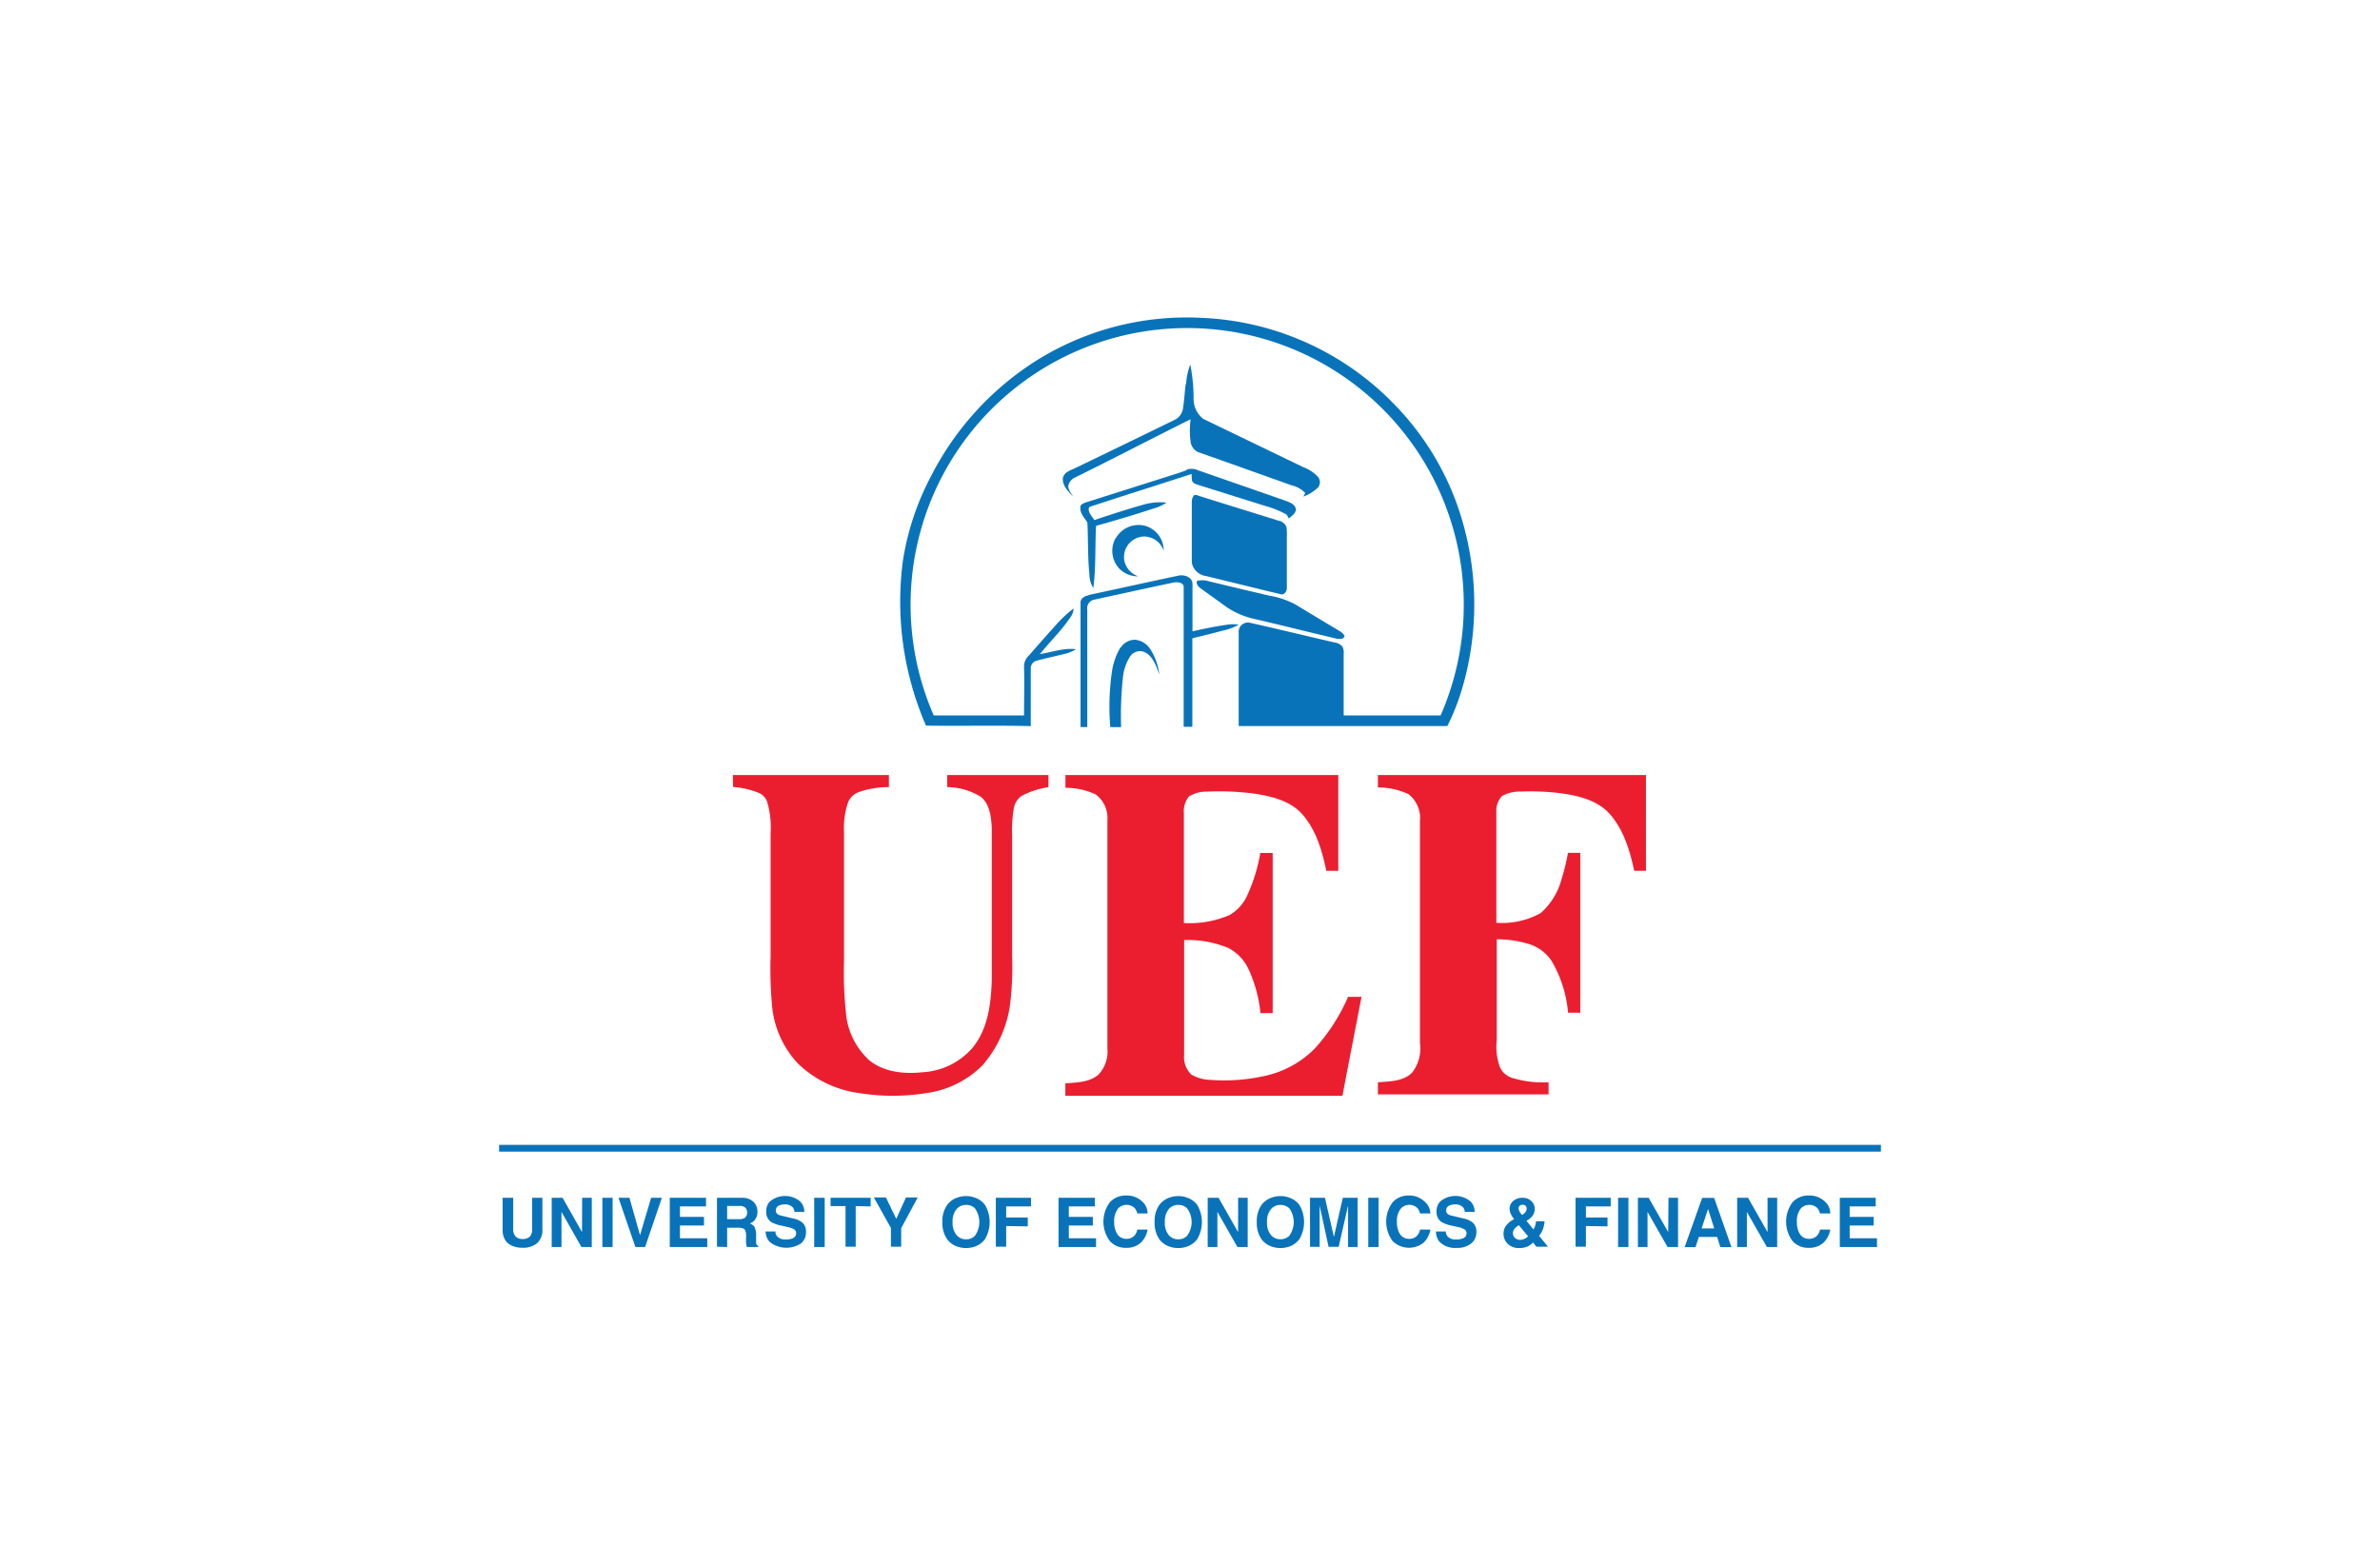 <svg xmlns="http://www.w3.org/2000/svg" viewBox="0 0 304 200"><path fill="none" d="M0 0h304v200H0z"/><path fill="#0973b9" d="M132.47 46a36.19 36.19 0 0 1 21-5.4 36.32 36.32 0 0 1 24.58 11 35.39 35.39 0 0 1 9.13 16.4 38 38 0 0 1-.47 20.12 28.69 28.69 0 0 1-1.84 4.62h-26.65V80.85a1.19 1.19 0 0 1 1.45-1.3c3.6.81 7.18 1.68 10.77 2.51a1.72 1.72 0 0 1 1 .49 1.54 1.54 0 0 1 .19.95v7.89h12.38a35.33 35.33 0 1 0-64.74 0h11.53c0-2.09.07-4.18 0-6.27a1.88 1.88 0 0 1 .6-1.36c1.09-1.25 2.18-2.5 3.3-3.73a16.61 16.61 0 0 1 2.43-2.31 2 2 0 0 1-.38 1.09c-1.14 1.71-2.64 3.14-3.92 4.74 1.53-.23 3-.82 4.61-.62a4.72 4.72 0 0 1-1.24.54c-1.24.32-2.5.57-3.74.91a1 1 0 0 0-.8.91v7.46c-4.46-.11-8.92 0-13.38-.06a39.75 39.75 0 0 1-2.94-21.15A34.37 34.37 0 0 1 118.83 61a37.8 37.8 0 0 1 13.64-15"/><path fill="#0973b9" d="M151.51 49a7.72 7.72 0 0 1 .53-2.43 23.1 23.1 0 0 1 .42 4.16 3.3 3.3 0 0 0 1.22 2.77l12.81 6.18a4.75 4.75 0 0 1 1.87 1.25 1.07 1.07 0 0 1 0 1.33 5.43 5.43 0 0 1-1.87 1.17c.07-.15.15-.3.23-.45A3.34 3.34 0 0 0 165 62c-4-1.42-8-2.86-12-4.26a1.73 1.73 0 0 1-.92-1.28 10.9 10.9 0 0 1 0-2.91c-4.92 2.45-9.81 5-14.72 7.42a1.53 1.53 0 0 0-.91 1.1c0 .52.37.92.61 1.34-.62-.64-1.38-1.38-1.3-2.34.15-.76 1-1 1.58-1.28q6.44-3.1 12.86-6.24a2 2 0 0 0 .93-1.58c.16-1 .19-2 .33-2.93"/><path fill="#0973b9" d="M151.55 60a1.92 1.92 0 0 1 1.45.06l11 3.83c.6.22 1.42.45 1.54 1.19-.07.53-.55.83-.92 1.15-.12-.2-.19-.46-.41-.57a11.73 11.73 0 0 0-2.49-1l-8.61-2.7c-.33-.11-.72-.21-.85-.56a6.2 6.2 0 0 1-.05-.86c-4.35 1.42-8.73 2.78-13.07 4.22-.3.57.35 1.18.63 1.67 2.12-.7 4.24-1.4 6.4-2a7.7 7.7 0 0 1 2.83-.23 5.41 5.41 0 0 1-1.71.77c-2.41.8-4.85 1.51-7.29 2.2-.14 2.65 0 5.31-.35 7.94a3.41 3.41 0 0 1-.5-1.8c-.23-2.18-.14-4.38-.26-6.57-.37-.61-1-1.19-.88-2 0-.33.4-.45.67-.56L149 60.91c.87-.28 1.74-.53 2.59-.87"/><path fill="#0973b9" d="M152.42 63.35c.19-.23.52-.09.76 0 3.37 1.07 6.75 2.1 10.13 3.16a1.31 1.31 0 0 1 1 .78 6 6 0 0 1 .06 1.27v6.58c0 .41-.35.91-.8.76-3.18-.76-6.35-1.55-9.53-2.32a2.12 2.12 0 0 1-1.81-1.72v-7.54c0-.32 0-.7.22-.94M142.5 68.79a3.34 3.34 0 0 1 3.85-1.6 3.28 3.28 0 0 1 2.29 3.16 2.67 2.67 0 0 0-2.5-1.82 2.63 2.63 0 0 0-2.53 3.09 2.75 2.75 0 0 0 1.78 2 3.35 3.35 0 0 1-2.32-.89 3.32 3.32 0 0 1-.57-4M139.07 76c3.79-.81 7.56-1.65 11.35-2.45.75-.2 1.85.1 1.9 1v6.09c1.48-.33 3-.65 4.48-.85a4.83 4.83 0 0 1 1.42 0 6.59 6.59 0 0 1-2 .75c-1.3.36-2.61.66-3.92 1v11.3h-1.11V75.08c.08-.69-.8-.77-1.29-.67-3.39.71-6.77 1.46-10.15 2.19a1.11 1.11 0 0 0-.87 1.27v15h-.86V77.05c-.07-.59.53-.92 1-1"/><path fill="#0973b9" d="M153.09 74.17a2.42 2.42 0 0 1 1 0c2.66.65 5.34 1.28 8 1.91a10.77 10.77 0 0 1 3.35 1.12c1.8 1.08 3.6 2.18 5.41 3.25.34.21.74.41.89.81-.13.45-.7.38-1.05.31-3.58-.84-7.14-1.74-10.72-2.57a10.24 10.24 0 0 1-3.46-1.57c-1.1-.82-2.24-1.59-3.33-2.42-.23-.19-.55-.77-.1-.89M143.15 82.72a2.17 2.17 0 0 1 1.87-1 2.63 2.63 0 0 1 1.89 1.17 7.71 7.71 0 0 1 1.17 3.26c-.38-1-.75-2.25-1.8-2.81a1.49 1.49 0 0 0-1.9.47 6 6 0 0 0-.95 2.75 46 46 0 0 0-.23 6.32h-1.38A31 31 0 0 1 142 86a8.56 8.56 0 0 1 1.12-3.31M63.75 147.1v-.86h176.5v.86Z"/><path fill="#eb1e30" d="M93.61 99h19.93v1.54a11.57 11.57 0 0 0-3.83.63 2.35 2.35 0 0 0-1.41 1.38 10.5 10.5 0 0 0-.49 3.82v16.36a49 49 0 0 0 .23 6.52 9.27 9.27 0 0 0 3 6.19c1.89 1.53 4.48 1.77 6.81 1.52a9.08 9.08 0 0 0 6.43-3.19c1.93-2.41 2.31-5.61 2.4-8.59V105.7c-.08-1.36-.25-2.92-1.34-3.88a8.28 8.28 0 0 0-4.35-1.28V99h12.93v1.55a10.61 10.61 0 0 0-3.44 1.12 2.47 2.47 0 0 0-1 1.68 17 17 0 0 0-.2 3.35v15.37a40 40 0 0 1-.19 5.58 14.86 14.86 0 0 1-3.62 8.45 12.5 12.5 0 0 1-7.17 3.53 27.05 27.05 0 0 1-8.52 0 13.93 13.93 0 0 1-7.84-3.76 12.44 12.44 0 0 1-3.31-7.25 52.39 52.39 0 0 1-.2-6.51v-15.6a11.82 11.82 0 0 0-.43-4.06 1.92 1.92 0 0 0-1-1.14 11.06 11.06 0 0 0-3.36-.79ZM136.08 99h34.86v12.23h-1.53c-.55-2.64-1.35-5.38-3.23-7.4-1.5-1.54-3.68-2.09-5.73-2.42a33 33 0 0 0-6.28-.29 4.16 4.16 0 0 0-2.32.63 3 3 0 0 0-.63 2.15v14a12.88 12.88 0 0 0 5.8-1 5.5 5.5 0 0 0 2.31-2.57 21.49 21.49 0 0 0 1.65-5.38h1.58v20.46H161a17.33 17.33 0 0 0-1.56-5.69 5.72 5.72 0 0 0-2.57-2.64 13.48 13.48 0 0 0-5.62-1v14.67a3.1 3.1 0 0 0 .92 2.51 5.2 5.2 0 0 0 2.5.68 23.54 23.54 0 0 0 6.75-.48 12.77 12.77 0 0 0 6.53-3.54 23.82 23.82 0 0 0 4.24-6.59h1.72c-.81 4.22-1.64 8.42-2.44 12.64h-35.39v-1.59c1.42-.11 3-.12 4.16-1.05a4.26 4.26 0 0 0 1.21-3.42v-29.14a3.74 3.74 0 0 0-1.49-3.29 9 9 0 0 0-3.87-.85V99M176 99h34.24v12.23h-1.5c-.56-2.61-1.36-5.31-3.19-7.33-1.5-1.63-3.76-2.21-5.88-2.53a30.56 30.56 0 0 0-5.41-.26 4.77 4.77 0 0 0-2.41.57 2.78 2.78 0 0 0-.72 2.07v14.12a10.1 10.1 0 0 0 5.66-1.24 8.72 8.72 0 0 0 2.68-4.38 26.63 26.63 0 0 0 .81-3.31h1.57v20.42h-1.56a15.62 15.62 0 0 0-2.11-6.63 5.4 5.4 0 0 0-3-2.18 14 14 0 0 0-4-.57v12.89a7.57 7.57 0 0 0 .42 3.47 2.54 2.54 0 0 0 1.48 1.32 13.23 13.23 0 0 0 4.72.58v1.55H176v-1.54c1.49-.13 3.24-.1 4.37-1.24a5 5 0 0 0 1-3.8v-28.32a3.86 3.86 0 0 0-1.47-3.46 9.43 9.43 0 0 0-3.9-.85V99"/><path fill="#0973b9" d="M69.28 153v4a2.22 2.22 0 0 1-.69 1.81 2.77 2.77 0 0 1-1.9.57 3 3 0 0 1-1-.15 2.2 2.2 0 0 1-1-.61 2.34 2.34 0 0 1-.49-1.53V153h1.35v4a1.33 1.33 0 0 0 .31.94 1.09 1.09 0 0 0 .81.32 1.35 1.35 0 0 0 1-.3 1.26 1.26 0 0 0 .3-.91V153ZM74.36 153h1.23v6.29h-1.32l-2.55-4.49v4.49h-1.25V153h1.39l2.48 4.38ZM78.25 153v6.29h-1.31V153ZM83.17 153h1.37l-2.14 6.29h-1.24L79 153h1.4l1.35 4.77ZM90.18 153v1.1h-3.33v1.34h3.07v1.1h-3.07v1.63h3.49v1.12h-4.79V153ZM91.58 159.25V153h3.19a2 2 0 0 1 1.62.67 1.79 1.79 0 0 1 .36 1.1 1.66 1.66 0 0 1-.26.94 1.3 1.3 0 0 1-.72.56 1.3 1.3 0 0 1 .6.44 2.48 2.48 0 0 1 .21 1.16v.91a.36.36 0 0 0 .26.34v.17h-1.43a2.89 2.89 0 0 1-.11-.51 5.23 5.23 0 0 1 0-.77 1.82 1.82 0 0 0-.15-.92c-.12-.18-.42-.27-.88-.27h-1.39v2.47Zm1.3-3.52h1.55a1.15 1.15 0 0 0 .76-.21.94.94 0 0 0 .07-1.19.93.93 0 0 0-.75-.29h-1.63ZM97.79 157.3h1.26a.88.88 0 0 0 .23.64 1.37 1.37 0 0 0 1.1.38 2.08 2.08 0 0 0 .88-.15.67.67 0 0 0 .43-.66.56.56 0 0 0-.31-.51 3.33 3.33 0 0 0-.83-.28l-.68-.15a4.66 4.66 0 0 1-1.38-.48 1.55 1.55 0 0 1-.62-1.36 1.8 1.8 0 0 1 .45-1.24 3 3 0 0 1 3.91 0 1.9 1.9 0 0 1 .51 1.31h-1.26a1 1 0 0 0-.22-.58 1.31 1.31 0 0 0-1.06-.37 1.5 1.5 0 0 0-.74.16.66.66 0 0 0-.36.59.54.54 0 0 0 .23.49 1.09 1.09 0 0 0 .44.18l1.53.37a2.74 2.74 0 0 1 1.16.5 1.47 1.47 0 0 1 .49 1.2 1.83 1.83 0 0 1-.63 1.48 3.41 3.41 0 0 1-4-.18 2 2 0 0 1-.53-1.34ZM105.34 153v6.29H104V153ZM109.3 154.06v5.19H108v-5.19h-1.91V153h5.12v1.1ZM115.11 156.88v2.37h-1.31v-2.39l-2.18-3.9h1.54l1.32 2.73 1.24-2.73h1.5ZM120.37 156.1a3.6 3.6 0 0 1 .6-2.17 2.65 2.65 0 0 1 1.27-.94 3.36 3.36 0 0 1 1.17-.21 3.2 3.2 0 0 1 1.14.21 2.63 2.63 0 0 1 1.27.93 4.3 4.3 0 0 1 0 4.35 2.66 2.66 0 0 1-1.27.95 3.43 3.43 0 0 1-2.31 0 2.66 2.66 0 0 1-1.26-.93 3.62 3.62 0 0 1-.61-2.19Zm1.31 0a2.37 2.37 0 0 0 .59 1.76 1.54 1.54 0 0 0 1.14.44 1.5 1.5 0 0 0 1.11-.44 3 3 0 0 0 0-3.52 1.53 1.53 0 0 0-1.11-.43 1.56 1.56 0 0 0-1.13.43 2.34 2.34 0 0 0-.6 1.76ZM128.52 156.61v2.64h-1.32V153h4.49v1.1h-3.17v1.42h2.76v1.13ZM139.85 153v1.1h-3.33v1.34h3.07v1.1h-3.07v1.63H140v1.12h-4.79V153ZM146.58 155h-1.31a1.79 1.79 0 0 0-.33-.68 1.5 1.5 0 0 0-2.08 0 2.51 2.51 0 0 0-.54 1.78 2.76 2.76 0 0 0 .36 1.49 1.35 1.35 0 0 0 1.2.65 1.39 1.39 0 0 0 .91-.3 1.55 1.55 0 0 0 .48-.88h1.31a3 3 0 0 1-.87 1.68 2.64 2.64 0 0 1-1.86.65 2.69 2.69 0 0 1-2.07-.84 4.14 4.14 0 0 1 0-5 2.69 2.69 0 0 1 2.05-.84 2.8 2.8 0 0 1 2.07.77 2 2 0 0 1 .68 1.52ZM147.48 156.1a3.6 3.6 0 0 1 .59-2.17 2.69 2.69 0 0 1 1.27-.94 3.44 3.44 0 0 1 1.17-.21 3.21 3.21 0 0 1 1.15.21 2.68 2.68 0 0 1 1.27.93 4.3 4.3 0 0 1 0 4.35 2.71 2.71 0 0 1-1.27.95 3.32 3.32 0 0 1-1.15.2 3.22 3.22 0 0 1-1.16-.2 2.69 2.69 0 0 1-1.27-.93 3.68 3.68 0 0 1-.6-2.19Zm1.31 0a2.36 2.36 0 0 0 .58 1.76 1.55 1.55 0 0 0 1.14.44 1.5 1.5 0 0 0 1.11-.44 2.92 2.92 0 0 0 0-3.52 1.53 1.53 0 0 0-1.11-.43 1.6 1.6 0 0 0-1.13.43 2.38 2.38 0 0 0-.59 1.76ZM158.15 153h1.22v6.29h-1.31l-2.56-4.49v4.49h-1.24V153h1.39l2.49 4.38ZM160.53 156.1a3.67 3.67 0 0 1 .59-2.17 2.69 2.69 0 0 1 1.27-.94 3.44 3.44 0 0 1 1.17-.21 3.21 3.21 0 0 1 1.15.21 2.68 2.68 0 0 1 1.27.93 4.3 4.3 0 0 1 0 4.35 2.71 2.71 0 0 1-1.27.95 3.44 3.44 0 0 1-2.31 0 2.74 2.74 0 0 1-1.27-.93 3.68 3.68 0 0 1-.6-2.19Zm1.31 0a2.37 2.37 0 0 0 .59 1.76 1.66 1.66 0 0 0 2.25 0 3 3 0 0 0 0-3.52 1.67 1.67 0 0 0-2.24 0 2.34 2.34 0 0 0-.6 1.76ZM173.41 153v6.29h-1.22V154l-1.2 5.26h-1.29l-1.14-5.26v5.26h-1.23V153h1.91l1.14 5 1.14-5ZM176.09 153v6.29h-1.32V153ZM182.7 155h-1.32a1.66 1.66 0 0 0-.33-.68 1.48 1.48 0 0 0-2.07 0 2.47 2.47 0 0 0-.55 1.78 2.85 2.85 0 0 0 .36 1.49 1.35 1.35 0 0 0 1.2.65 1.37 1.37 0 0 0 .91-.3 1.49 1.49 0 0 0 .48-.88h1.32a3 3 0 0 1-.87 1.68 3 3 0 0 1-3.93-.19 4.14 4.14 0 0 1 0-5 2.68 2.68 0 0 1 2-.84 2.79 2.79 0 0 1 2.06.77 2 2 0 0 1 .74 1.52ZM183.42 157.3h1.26a.88.88 0 0 0 .23.64 1.37 1.37 0 0 0 1.1.38 2 2 0 0 0 .88-.15.67.67 0 0 0 .43-.66.56.56 0 0 0-.32-.51 3.33 3.33 0 0 0-.83-.28l-.68-.15a4.46 4.46 0 0 1-1.37-.48 1.53 1.53 0 0 1-.63-1.36 1.8 1.8 0 0 1 .45-1.24 3 3 0 0 1 3.92 0 1.93 1.93 0 0 1 .5 1.31h-1.26a1 1 0 0 0-.22-.58 1.3 1.3 0 0 0-1.06-.37 1.53 1.53 0 0 0-.74.16.66.66 0 0 0-.36.59.57.57 0 0 0 .23.49 1.09 1.09 0 0 0 .44.18l1.54.37a2.75 2.75 0 0 1 1.15.5 1.48 1.48 0 0 1 .5 1.2 1.84 1.84 0 0 1-.64 1.48 2.77 2.77 0 0 1-1.85.58 2.81 2.81 0 0 1-2.2-.76 2 2 0 0 1-.47-1.34ZM196.59 157.86l1.14 1.39h-1.49l-.42-.54a2.52 2.52 0 0 1-.68.5 2.73 2.73 0 0 1-1.12.21 1.94 1.94 0 0 1-1.42-.53 1.71 1.71 0 0 1-.55-1.27 1.81 1.81 0 0 1 .21-.9 2.83 2.83 0 0 1 1-.92l.14-.09a2.77 2.77 0 0 1-.38-.56 1.69 1.69 0 0 1-.2-.75 1.3 1.3 0 0 1 .47-1 1.79 1.79 0 0 1 1.22-.4 1.59 1.59 0 0 1 1 .34 1.33 1.33 0 0 1 .52 1.12 1.45 1.45 0 0 1-.42 1 2.62 2.62 0 0 1-.63.48l.89 1.1a2.35 2.35 0 0 0 .21-.45 2.46 2.46 0 0 0 .12-.59h1.09a4.17 4.17 0 0 1-.22 1.05 3.78 3.78 0 0 1-.48.81Zm-1.4.07L194 156.5a2.57 2.57 0 0 0-.56.47.86.86 0 0 0-.19.58.75.75 0 0 0 .19.5.9.9 0 0 0 .74.32 1.29 1.29 0 0 0 .56-.14 1.56 1.56 0 0 0 .45-.3Zm-.19-3.53a.5.5 0 0 0-.15-.39.58.58 0 0 0-.38-.12.52.52 0 0 0-.36.13.47.47 0 0 0-.14.38 1.45 1.45 0 0 0 .45.78 1.32 1.32 0 0 0 .41-.34.72.72 0 0 0 .17-.44ZM202.57 156.61v2.64h-1.32V153h4.49v1.1h-3.17v1.42h2.76v1.13ZM208 153v6.29h-1.32V153ZM213.12 153h1.22v6.29H213l-2.56-4.49v4.49h-1.23V153h1.38l2.49 4.38ZM217 158l-.43 1.3h-1.39l2.24-6.29h1.53l2.21 6.29h-1.42l-.41-1.3Zm.35-1.09h1.61l-.79-2.48ZM225.77 153H227v6.29h-1.31l-2.56-4.49v4.49h-1.24V153h1.39l2.49 4.38ZM233.78 155h-1.31a1.79 1.79 0 0 0-.33-.68 1.5 1.5 0 0 0-2.08 0 2.51 2.51 0 0 0-.54 1.78 2.76 2.76 0 0 0 .36 1.49 1.34 1.34 0 0 0 1.2.65 1.4 1.4 0 0 0 .91-.3 1.55 1.55 0 0 0 .48-.88h1.31a3 3 0 0 1-.87 1.68 2.65 2.65 0 0 1-1.87.65 2.68 2.68 0 0 1-2.06-.84 4.14 4.14 0 0 1 0-5 2.69 2.69 0 0 1 2.05-.84 2.82 2.82 0 0 1 2.07.77 2 2 0 0 1 .68 1.52ZM239.59 153v1.1h-3.33v1.34h3.07v1.1h-3.07v1.63h3.49v1.12H235V153Z"/></svg>